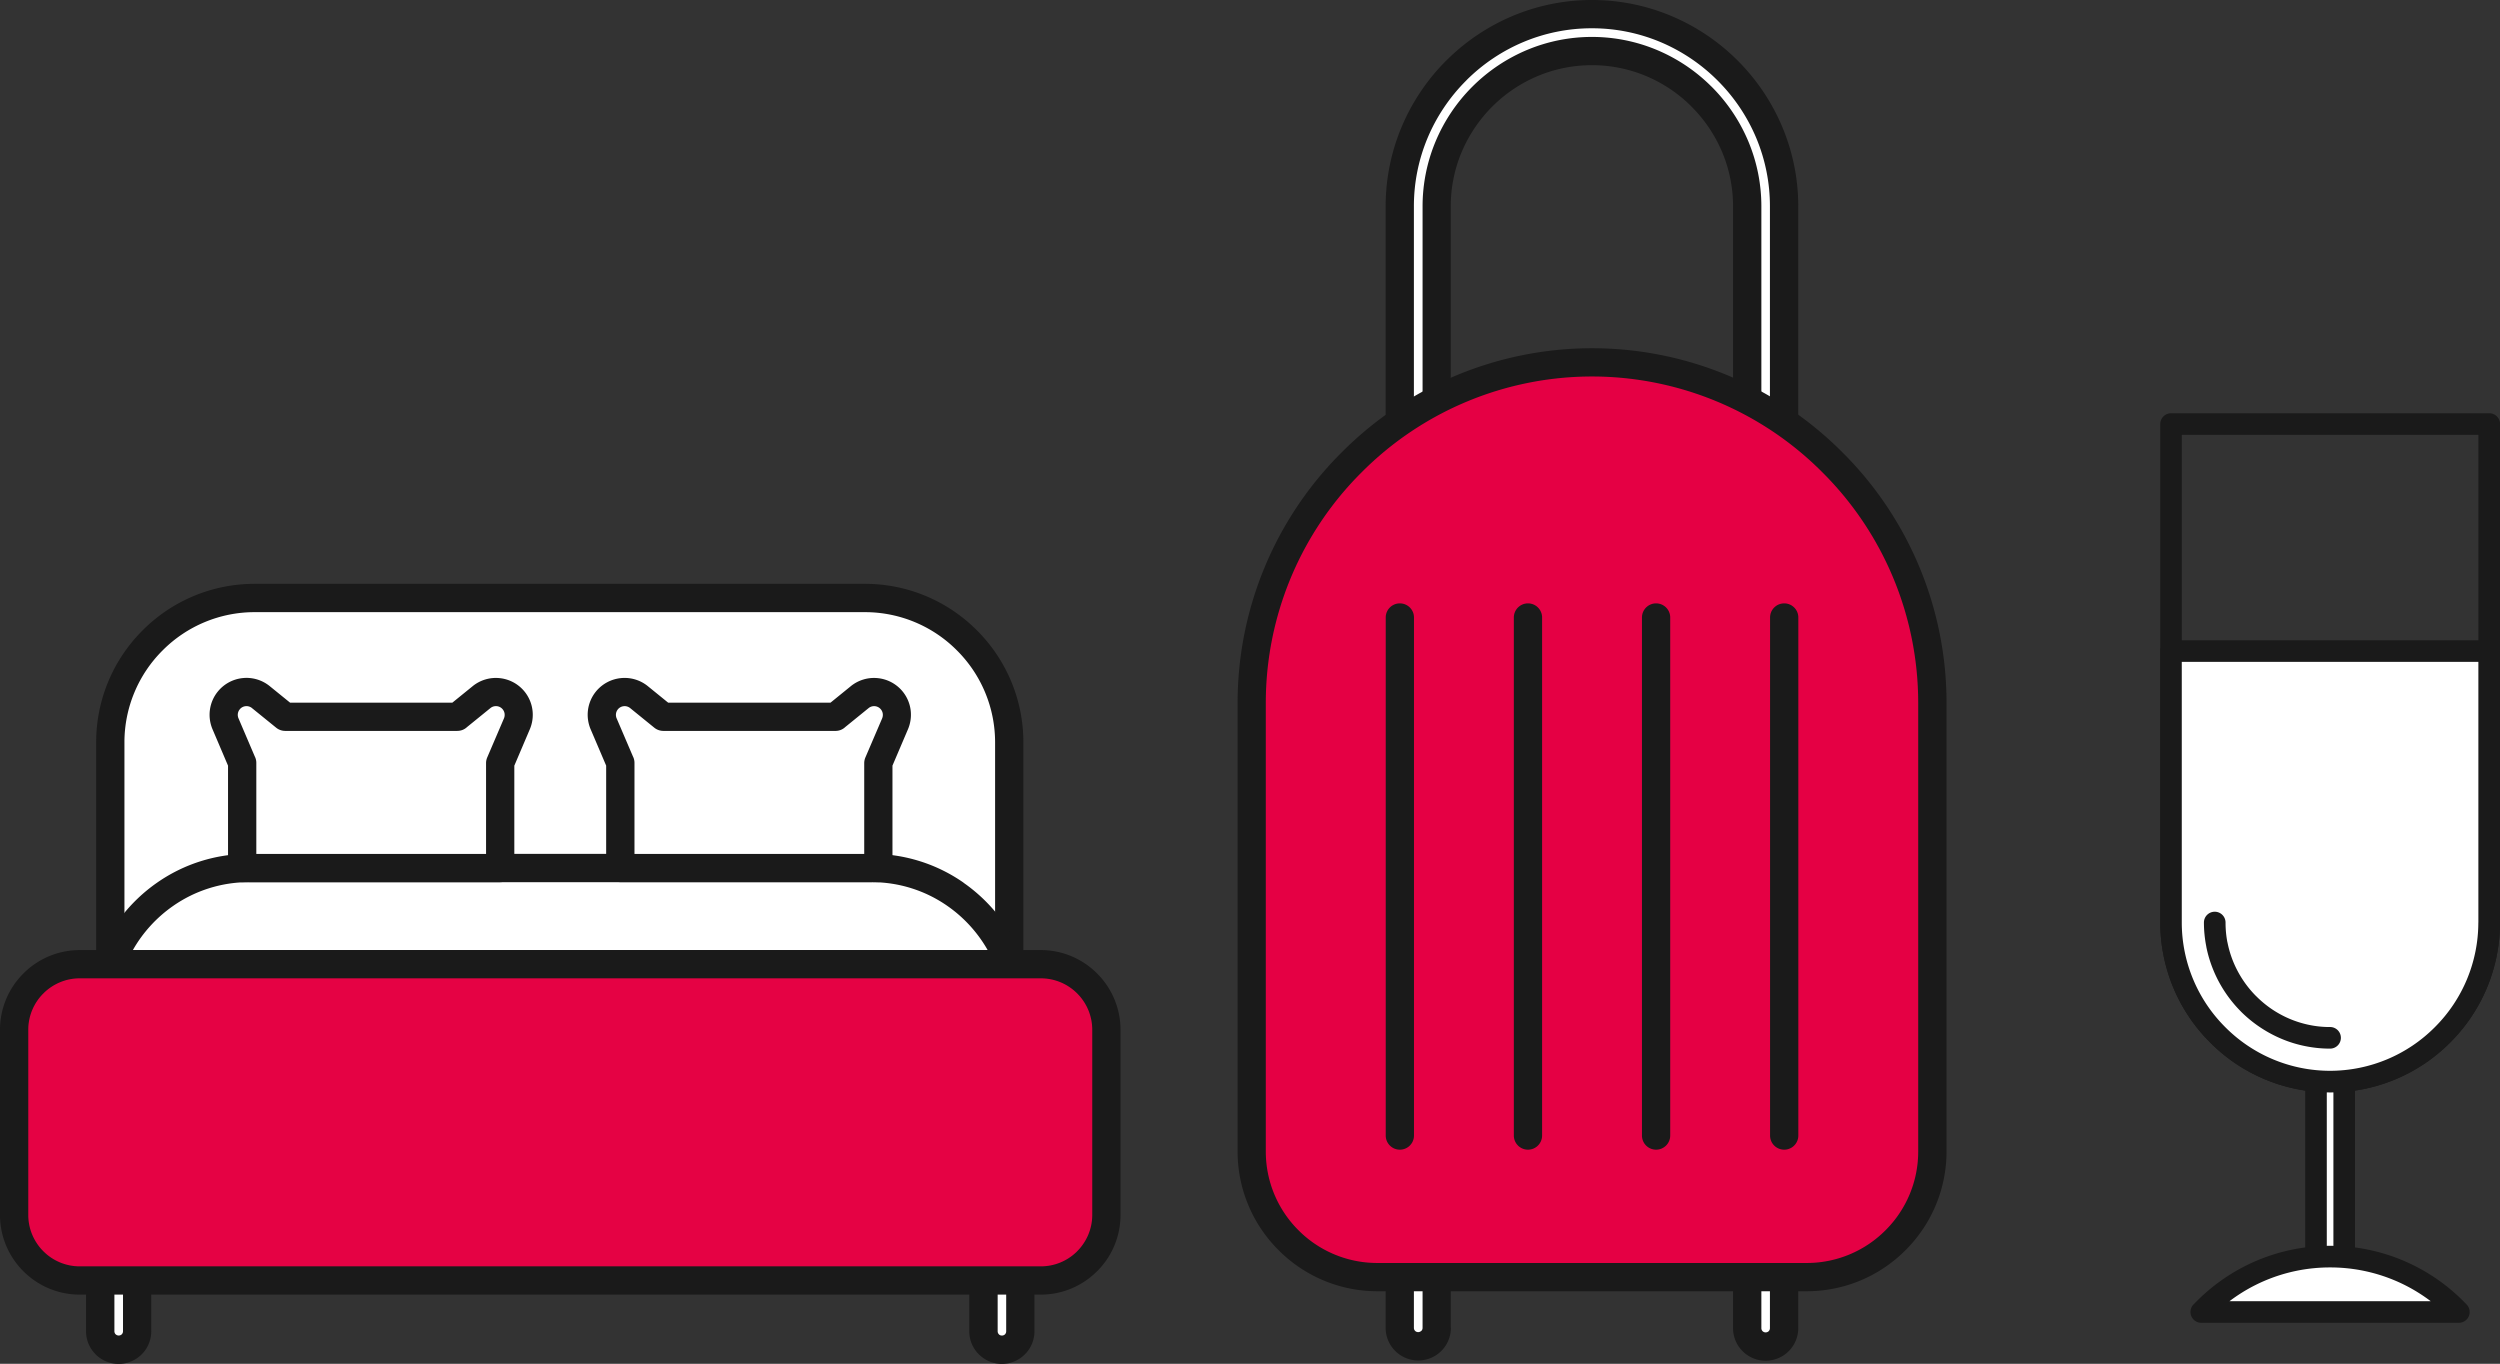 <svg xmlns="http://www.w3.org/2000/svg" width="205.664" height="112.195" viewBox="0 0 205.664 112.195">
  <rect x="0" y="0" width="205.664" height="112.195" fill="#333333" stroke="none"/>
  <g id="Group_1249" data-name="Group 1249" transform="translate(1125.034 -98.821)">
    <path id="Path_1449" data-name="Path 1449" d="M-640.98,191.253H-614.8a.889.889,0,0,1,.889.889V233.15a13.932,13.932,0,0,1-4.105,9.871,13.934,13.934,0,0,1-9.871,4.105,13.934,13.934,0,0,1-9.873-4.105,13.934,13.934,0,0,1-4.105-9.871V192.142a.89.89,0,0,1,.89-.889Zm25.287,1.779h-24.4V233.15a12.162,12.162,0,0,0,3.584,8.614,12.161,12.161,0,0,0,8.614,3.584,12.162,12.162,0,0,0,8.615-3.584,12.162,12.162,0,0,0,3.584-8.614V193.032Z" transform="translate(-305.454 -58.435)" fill="#1a1a1a"/>
    <path id="Path_1450" data-name="Path 1450" d="M-607.026,338.751a1.162,1.162,0,0,1,1.162-1.162,1.162,1.162,0,0,1,1.162,1.162v14.4a1.162,1.162,0,0,1-1.162,1.162,1.162,1.162,0,0,1-1.162-1.162v-14.4Z" transform="translate(-327.483 -150.948)" fill="#fff" fill-rule="evenodd"/>
    <path id="Path_1451" data-name="Path 1451" d="M-609.443,337.222a2.046,2.046,0,0,1,.6-1.45l.063-.057a2.042,2.042,0,0,1,1.387-.544,2.048,2.048,0,0,1,1.45.6,2.048,2.048,0,0,1,.6,1.45v14.4a2.049,2.049,0,0,1-.6,1.45l-.063.057a2.043,2.043,0,0,1-1.387.544,2.045,2.045,0,0,1-1.45-.6,2.048,2.048,0,0,1-.6-1.45v-14.4Zm1.858-.193a.274.274,0,0,0-.079.193v14.4a.273.273,0,0,0,.079.193.275.275,0,0,0,.193.08.283.283,0,0,0,.173-.059l.019-.021a.272.272,0,0,0,.08-.193v-14.4a.273.273,0,0,0-.08-.193.273.273,0,0,0-.193-.079.277.277,0,0,0-.171.057l-.022.022Z" transform="translate(-325.955 -149.419)" fill="#1a1a1a"/>
    <path id="Path_1452" data-name="Path 1452" d="M-622.079,379.887a14.557,14.557,0,0,1,10.595,4.556h-21.19a14.557,14.557,0,0,1,10.6-4.556Z" transform="translate(-311.268 -177.689)" fill="#fff" fill-rule="evenodd"/>
    <path id="Path_1453" data-name="Path 1453" d="M-623.609,377.47a15.438,15.438,0,0,1,6.112,1.254,15.527,15.527,0,0,1,5.125,3.58.887.887,0,0,1-.032,1.254.885.885,0,0,1-.611.245l-21.19,0a.89.89,0,0,1-.89-.889.888.888,0,0,1,.292-.659,15.521,15.521,0,0,1,5.081-3.532,15.437,15.437,0,0,1,6.113-1.254Zm5.41,2.886a13.668,13.668,0,0,0-5.41-1.108,13.666,13.666,0,0,0-5.41,1.108,13.731,13.731,0,0,0-2.866,1.669h16.552a13.716,13.716,0,0,0-2.865-1.669Z" transform="translate(-309.738 -176.161)" fill="#1a1a1a"/>
    <path id="Path_1454" data-name="Path 1454" d="M-613.276,244.441v22.334a13.126,13.126,0,0,1-13.088,13.088h0a13.126,13.126,0,0,1-13.088-13.088V244.441Z" transform="translate(-306.984 -92.06)" fill="#fff" fill-rule="evenodd"/>
    <path id="Path_1455" data-name="Path 1455" d="M-613.916,242.912v22.335a13.936,13.936,0,0,1-4.1,9.872,13.933,13.933,0,0,1-9.871,4.105,13.935,13.935,0,0,1-9.872-4.105,13.933,13.933,0,0,1-4.105-9.871V242.912a.89.89,0,0,1,.89-.889h26.175a.889.889,0,0,1,.889.889Zm-1.779,22.335V243.8h-24.4v21.445a12.162,12.162,0,0,0,3.584,8.614,12.162,12.162,0,0,0,8.615,3.584,12.162,12.162,0,0,0,8.614-3.583,12.163,12.163,0,0,0,3.583-8.615Z" transform="translate(-305.454 -90.532)" fill="#1a1a1a"/>
    <path id="Path_1456" data-name="Path 1456" d="M-621.7,312.23a.889.889,0,0,1,.889.889.889.889,0,0,1-.889.889,10.27,10.27,0,0,1-2.014-.2,10.039,10.039,0,0,1-1.941-.59,10.468,10.468,0,0,1-1.8-.966,10.421,10.421,0,0,1-1.574-1.289l-.046-.049a10.446,10.446,0,0,1-1.244-1.525,10.434,10.434,0,0,1-.965-1.8,10.323,10.323,0,0,1-.594-1.939l-.012-.082a10.207,10.207,0,0,1-.188-1.933.89.89,0,0,1,.89-.889.89.89,0,0,1,.889.889,8.524,8.524,0,0,0,.146,1.591l.019.076a8.551,8.551,0,0,0,.49,1.607,8.715,8.715,0,0,0,.8,1.489,8.652,8.652,0,0,0,1.03,1.262l.045.042a8.68,8.68,0,0,0,1.3,1.074,8.7,8.7,0,0,0,1.489.8,8.539,8.539,0,0,0,1.607.49,8.236,8.236,0,0,0,1.668.165Z" transform="translate(-311.649 -128.921)" fill="#1a1a1a"/>
    <path id="Path_1457" data-name="Path 1457" d="M-808.9,210.055a1.518,1.518,0,0,1-1.518,1.518,1.518,1.518,0,0,1-1.518-1.518V117.792a15.761,15.761,0,0,1,4.643-11.167,15.762,15.762,0,0,1,11.167-4.642,15.763,15.763,0,0,1,11.167,4.642,15.762,15.762,0,0,1,4.642,11.167v92.286a1.518,1.518,0,0,1-1.518,1.518,1.518,1.518,0,0,1-1.518-1.518V117.792a12.734,12.734,0,0,0-3.753-9.02,12.734,12.734,0,0,0-9.02-3.753,12.733,12.733,0,0,0-9.02,3.753,12.734,12.734,0,0,0-3.753,9.02v92.263Z" transform="translate(-197.941 -1.999)" fill="#fff" fill-rule="evenodd"/>
    <path id="Path_1458" data-name="Path 1458" d="M-809.732,208.056a2.676,2.676,0,0,1-.786,1.9,2.673,2.673,0,0,1-1.895.785,2.673,2.673,0,0,1-1.9-.785,2.673,2.673,0,0,1-.786-1.9V115.794a16.841,16.841,0,0,1,1.292-6.476,17.064,17.064,0,0,1,3.692-5.513l.064-.06a17.073,17.073,0,0,1,5.448-3.632,16.826,16.826,0,0,1,6.476-1.292,16.842,16.842,0,0,1,6.477,1.292,17.09,17.09,0,0,1,5.513,3.693,17.064,17.064,0,0,1,3.691,5.513,16.836,16.836,0,0,1,1.291,6.476V208.08a2.673,2.673,0,0,1-.785,1.895,2.676,2.676,0,0,1-1.9.786,2.675,2.675,0,0,1-1.895-.786,2.674,2.674,0,0,1-.785-1.895V115.794a11.5,11.5,0,0,0-.881-4.426,11.7,11.7,0,0,0-2.532-3.773l-.054-.058a11.681,11.681,0,0,0-3.718-2.473,11.509,11.509,0,0,0-4.427-.881,11.5,11.5,0,0,0-4.425.881,11.672,11.672,0,0,0-3.773,2.527,11.757,11.757,0,0,0-2.532,3.778,11.5,11.5,0,0,0-.88,4.426v92.262Zm-2.429.252a.356.356,0,0,0,.1-.252V115.794A13.816,13.816,0,0,1-811,110.479a14.021,14.021,0,0,1,3.033-4.527,14.076,14.076,0,0,1,4.526-3.032,13.809,13.809,0,0,1,5.314-1.061,13.817,13.817,0,0,1,5.316,1.061,14.029,14.029,0,0,1,4.463,2.972l.064.06a14.047,14.047,0,0,1,3.033,4.527,13.825,13.825,0,0,1,1.061,5.315V208.08a.356.356,0,0,0,.1.251.357.357,0,0,0,.252.1.357.357,0,0,0,.252-.1.356.356,0,0,0,.1-.251V115.794a14.524,14.524,0,0,0-1.11-5.586,14.745,14.745,0,0,0-3.191-4.759,14.756,14.756,0,0,0-4.76-3.192,14.536,14.536,0,0,0-5.587-1.11,14.528,14.528,0,0,0-5.586,1.111,14.734,14.734,0,0,0-4.7,3.133l-.054.058a14.743,14.743,0,0,0-3.191,4.759,14.524,14.524,0,0,0-1.11,5.586v92.262a.356.356,0,0,0,.1.252.357.357,0,0,0,.252.1.355.355,0,0,0,.251-.1Z" transform="translate(-195.944)" fill="#1a1a1a"/>
    <path id="Path_1459" data-name="Path 1459" d="M-817.073,179.869h0a28.08,28.08,0,0,1,28,28V244.8A10.354,10.354,0,0,1-799.4,255.121h-35.349A10.354,10.354,0,0,1-845.071,244.8V207.867a28.08,28.08,0,0,1,28-28Z" transform="translate(-176.992 -51.238)" fill="#e50044" fill-rule="evenodd"/>
    <path id="Path_1460" data-name="Path 1460" d="M-819.073,176.708a29.071,29.071,0,0,1,20.6,8.565,29.07,29.07,0,0,1,8.565,20.594V242.8a11.452,11.452,0,0,1-3.373,8.108l-.007.007a11.452,11.452,0,0,1-8.106,3.371h-35.349a11.451,11.451,0,0,1-8.108-3.373l-.007-.007a11.45,11.45,0,0,1-3.371-8.106V205.867a29.07,29.07,0,0,1,8.565-20.594,29.07,29.07,0,0,1,20.594-8.565Zm0,2.325a26.751,26.751,0,0,0-18.953,7.883,26.752,26.752,0,0,0-7.883,18.951V242.8a9.129,9.129,0,0,0,2.688,6.469,9.133,9.133,0,0,0,6.473,2.692H-801.4a9.13,9.13,0,0,0,6.469-2.688,9.134,9.134,0,0,0,2.692-6.474V205.867a26.751,26.751,0,0,0-7.883-18.951,26.75,26.75,0,0,0-18.951-7.883Z" transform="translate(-174.993 -49.24)" fill="#1a1a1a"/>
    <path id="Path_1461" data-name="Path 1461" d="M-815.091,234.938a1.162,1.162,0,0,1,1.162-1.162,1.163,1.163,0,0,1,1.163,1.162v42.618a1.163,1.163,0,0,1-1.163,1.162,1.162,1.162,0,0,1-1.162-1.162V234.938Z" transform="translate(-195.945 -85.318)" fill="#1a1a1a"/>
    <path id="Path_1462" data-name="Path 1462" d="M-786.437,234.938a1.163,1.163,0,0,1,1.163-1.162,1.162,1.162,0,0,1,1.162,1.162v42.618a1.162,1.162,0,0,1-1.162,1.162,1.163,1.163,0,0,1-1.163-1.162V234.938Z" transform="translate(-214.06 -85.318)" fill="#1a1a1a"/>
    <path id="Path_1463" data-name="Path 1463" d="M-757.782,234.938a1.162,1.162,0,0,1,1.162-1.162,1.163,1.163,0,0,1,1.163,1.162v42.618a1.163,1.163,0,0,1-1.163,1.162,1.162,1.162,0,0,1-1.162-1.162V234.938Z" transform="translate(-232.175 -85.318)" fill="#1a1a1a"/>
    <path id="Path_1464" data-name="Path 1464" d="M-729.128,234.938a1.163,1.163,0,0,1,1.163-1.162,1.162,1.162,0,0,1,1.162,1.162v42.618a1.162,1.162,0,0,1-1.162,1.162,1.163,1.163,0,0,1-1.163-1.162V234.938Z" transform="translate(-250.29 -85.318)" fill="#1a1a1a"/>
    <path id="Path_1465" data-name="Path 1465" d="M-1100.252,262.7h73.951V244.43a11.9,11.9,0,0,0-11.862-11.862h-50.228a11.9,11.9,0,0,0-11.861,11.862V262.7Z" transform="translate(-15.667 -84.554)" fill="#fff" fill-rule="evenodd"/>
    <path id="Path_1466" data-name="Path 1466" d="M-1101.2,259.536h71.626v-17.1a10.667,10.667,0,0,0-3.143-7.555,10.667,10.667,0,0,0-7.555-3.144H-1090.5a10.666,10.666,0,0,0-7.555,3.144,10.666,10.666,0,0,0-3.144,7.555v17.1Zm72.789,2.325h-73.951a1.163,1.163,0,0,1-1.163-1.162V242.432a12.988,12.988,0,0,1,3.825-9.2,12.987,12.987,0,0,1,9.2-3.825h50.228a12.988,12.988,0,0,1,9.2,3.825,12.988,12.988,0,0,1,3.825,9.2V260.7a1.162,1.162,0,0,1-1.162,1.162Z" transform="translate(-13.598 -82.557)" fill="#1a1a1a"/>
    <path id="Path_1467" data-name="Path 1467" d="M-1026.3,300.883a12.149,12.149,0,0,0-11.35-7.911H-1088.9a12.149,12.149,0,0,0-11.35,7.911Z" transform="translate(-15.667 -122.742)" fill="#fff" fill-rule="evenodd"/>
    <path id="Path_1468" data-name="Path 1468" d="M-1030.109,297.723a11.1,11.1,0,0,0-3.306-3.627,10.866,10.866,0,0,0-6.228-1.959h-51.251a10.869,10.869,0,0,0-6.228,1.959,11.1,11.1,0,0,0-3.307,3.627Zm-1.98-5.535a13.383,13.383,0,0,1,4.844,6.193,1.162,1.162,0,0,1,.115.5,1.163,1.163,0,0,1-1.163,1.162h-73.951a1.245,1.245,0,0,1-.4-.077,1.159,1.159,0,0,1-.681-1.49,13.386,13.386,0,0,1,4.882-6.293,13.179,13.179,0,0,1,7.554-2.376h51.251a13.178,13.178,0,0,1,7.554,2.376Z" transform="translate(-13.675 -120.744)" fill="#1a1a1a"/>
    <path id="Path_1469" data-name="Path 1469" d="M-1102.62,377.784a1.518,1.518,0,0,1,1.518-1.518,1.518,1.518,0,0,1,1.518,1.518v5.951a1.518,1.518,0,0,1-1.518,1.518,1.518,1.518,0,0,1-1.518-1.518v-5.951Z" transform="translate(-14.17 -175.4)" fill="#fff" fill-rule="evenodd"/>
    <path id="Path_1470" data-name="Path 1470" d="M-1105.779,375.786a2.674,2.674,0,0,1,.786-1.9,2.672,2.672,0,0,1,1.894-.785,2.674,2.674,0,0,1,1.891.785,2.677,2.677,0,0,1,.79,1.9v5.951a2.677,2.677,0,0,1-.785,1.9,2.676,2.676,0,0,1-1.9.786,2.674,2.674,0,0,1-1.895-.786l-.075-.082a2.672,2.672,0,0,1-.71-1.813v-5.951Zm2.429-.252a.357.357,0,0,0-.1.252v5.951a.364.364,0,0,0,.078.227l.026.025a.357.357,0,0,0,.252.1.358.358,0,0,0,.252-.1.358.358,0,0,0,.1-.252v-5.951a.361.361,0,0,0-.1-.254.361.361,0,0,0-.254-.1.356.356,0,0,0-.251.1Z" transform="translate(-12.173 -173.401)" fill="#1a1a1a"/>
    <path id="Path_1471" data-name="Path 1471" d="M-902.041,377.784a1.518,1.518,0,0,0-1.518-1.518,1.518,1.518,0,0,0-1.518,1.518v5.951a1.518,1.518,0,0,0,1.518,1.518,1.518,1.518,0,0,0,1.518-1.518v-5.951Z" transform="translate(-139.056 -175.4)" fill="#fff" fill-rule="evenodd"/>
    <path id="Path_1472" data-name="Path 1472" d="M-905.2,375.786a.357.357,0,0,0-.1-.252.357.357,0,0,0-.251-.1.356.356,0,0,0-.251.1.356.356,0,0,0-.1.252v5.951a.356.356,0,0,0,.1.252l.028.029a.361.361,0,0,0,.223.075.357.357,0,0,0,.251-.1.357.357,0,0,0,.1-.252v-5.951Zm1.539-1.9a2.675,2.675,0,0,1,.786,1.9v5.951a2.676,2.676,0,0,1-.786,1.9,2.673,2.673,0,0,1-1.895.786,2.67,2.67,0,0,1-1.812-.711l-.083-.075a2.674,2.674,0,0,1-.786-1.9v-5.951a2.675,2.675,0,0,1,.786-1.9,2.673,2.673,0,0,1,1.895-.785,2.673,2.673,0,0,1,1.895.785Z" transform="translate(-137.059 -173.401)" fill="#1a1a1a"/>
    <path id="Path_1473" data-name="Path 1473" d="M-1116.482,314.482h79.073a5.407,5.407,0,0,1,5.391,5.392V335.11a5.407,5.407,0,0,1-5.391,5.391h-79.073a5.407,5.407,0,0,1-5.392-5.391V319.874a5.407,5.407,0,0,1,5.392-5.392Z" transform="translate(-1.998 -136.34)" fill="#e50244" fill-rule="evenodd"/>
    <path id="Path_1474" data-name="Path 1474" d="M-1118.48,311.321h79.073a6.532,6.532,0,0,1,4.625,1.924,6.535,6.535,0,0,1,1.928,4.63v15.238a6.534,6.534,0,0,1-1.924,4.629l-.069.063a6.529,6.529,0,0,1-4.561,1.861h-79.073a6.537,6.537,0,0,1-4.63-1.924,6.536,6.536,0,0,1-1.924-4.629V317.875a6.534,6.534,0,0,1,1.924-4.625,6.522,6.522,0,0,1,4.63-1.928Zm79.073,2.325h-79.073a4.218,4.218,0,0,0-2.986,1.243,4.209,4.209,0,0,0-1.242,2.986v15.238a4.219,4.219,0,0,0,1.242,2.986,4.218,4.218,0,0,0,2.986,1.242h79.073a4.225,4.225,0,0,0,2.937-1.19l.049-.053a4.218,4.218,0,0,0,1.242-2.986V317.875a4.222,4.222,0,0,0-1.241-2.988,4.222,4.222,0,0,0-2.988-1.241Z" transform="translate(0 -134.342)" fill="#1a1a1a"/>
    <path id="Path_1475" data-name="Path 1475" d="M-1069.958,255.642h14.172l1.987-1.612a1.877,1.877,0,0,1,2.641.27,1.877,1.877,0,0,1,.258,1.952l-1.359,3.181v8.653h-21.226v-8.653l-1.359-3.181a1.877,1.877,0,0,1,.258-1.952,1.878,1.878,0,0,1,2.642-.27l1.986,1.612Z" transform="translate(-31.627 -97.855)" fill="#fff" fill-rule="evenodd"/>
    <path id="Path_1476" data-name="Path 1476" d="M-1071.542,252.487h13.359l1.687-1.369a3.027,3.027,0,0,1,2.2-.647,3.029,3.029,0,0,1,2.045,1.1l.02.024a3.03,3.03,0,0,1,.636,1.5,3.036,3.036,0,0,1-.232,1.618l-1.26,2.959v8.422a1.163,1.163,0,0,1-1.163,1.162h-21.227a1.163,1.163,0,0,1-1.162-1.162v-8.422l-1.278-3a3.054,3.054,0,0,1-.214-1.582,3.03,3.03,0,0,1,.655-1.519l.019-.023a3.034,3.034,0,0,1,2.026-1.081,3.033,3.033,0,0,1,2.225.665l1.663,1.35Zm13.766,2.325h-14.172a1.184,1.184,0,0,1-.731-.263l-2.029-1.645a.723.723,0,0,0-.485-.126.714.714,0,0,0-.448.22l-.066.081a.711.711,0,0,0-.124.315.739.739,0,0,0,.045.365l1.345,3.15a1.156,1.156,0,0,1,.129.532v7.49h18.9v-7.49a1.2,1.2,0,0,1,.1-.454l1.368-3.194a.748.748,0,0,0,.056-.4.71.71,0,0,0-.156-.356.714.714,0,0,0-.483-.26.72.72,0,0,0-.527.158l-1.92,1.559a1.159,1.159,0,0,1-.8.317Z" transform="translate(-29.636 -95.863)" fill="#1a1a1a"/>
    <path id="Path_1477" data-name="Path 1477" d="M-985.378,255.642h14.173l1.986-1.612a1.877,1.877,0,0,1,2.641.27,1.877,1.877,0,0,1,.258,1.952l-1.359,3.181v8.653H-988.9v-8.653l-1.359-3.181a1.877,1.877,0,0,1,.258-1.952,1.877,1.877,0,0,1,2.641-.27l1.986,1.612Z" transform="translate(-85.098 -97.855)" fill="#fff" fill-rule="evenodd"/>
    <path id="Path_1478" data-name="Path 1478" d="M-986.963,252.487h13.36l1.661-1.349a3.03,3.03,0,0,1,2.226-.666,3.028,3.028,0,0,1,2.046,1.1,3.025,3.025,0,0,1,.655,1.518,3.048,3.048,0,0,1-.232,1.619l-1.262,2.959v8.422a1.163,1.163,0,0,1-1.162,1.162H-990.9a1.163,1.163,0,0,1-1.162-1.162v-8.422l-1.281-3a3.065,3.065,0,0,1-.213-1.579,3.035,3.035,0,0,1,.655-1.519,3.037,3.037,0,0,1,2.047-1.1,3.024,3.024,0,0,1,2.226.666l1.661,1.349Zm13.767,2.325H-987.37a1.184,1.184,0,0,1-.731-.263l-1.985-1.612a.72.72,0,0,0-.527-.158.713.713,0,0,0-.485.26.712.712,0,0,0-.155.357.749.749,0,0,0,.045.366l1.347,3.147a1.158,1.158,0,0,1,.129.533v7.49h18.9v-7.49a1.2,1.2,0,0,1,.1-.454l1.369-3.194a.752.752,0,0,0,.056-.4.706.706,0,0,0-.156-.355.716.716,0,0,0-.483-.26.721.721,0,0,0-.528.158l-1.919,1.558a1.156,1.156,0,0,1-.8.318Z" transform="translate(-83.106 -95.863)" fill="#1a1a1a"/>
  </g>
</svg>
